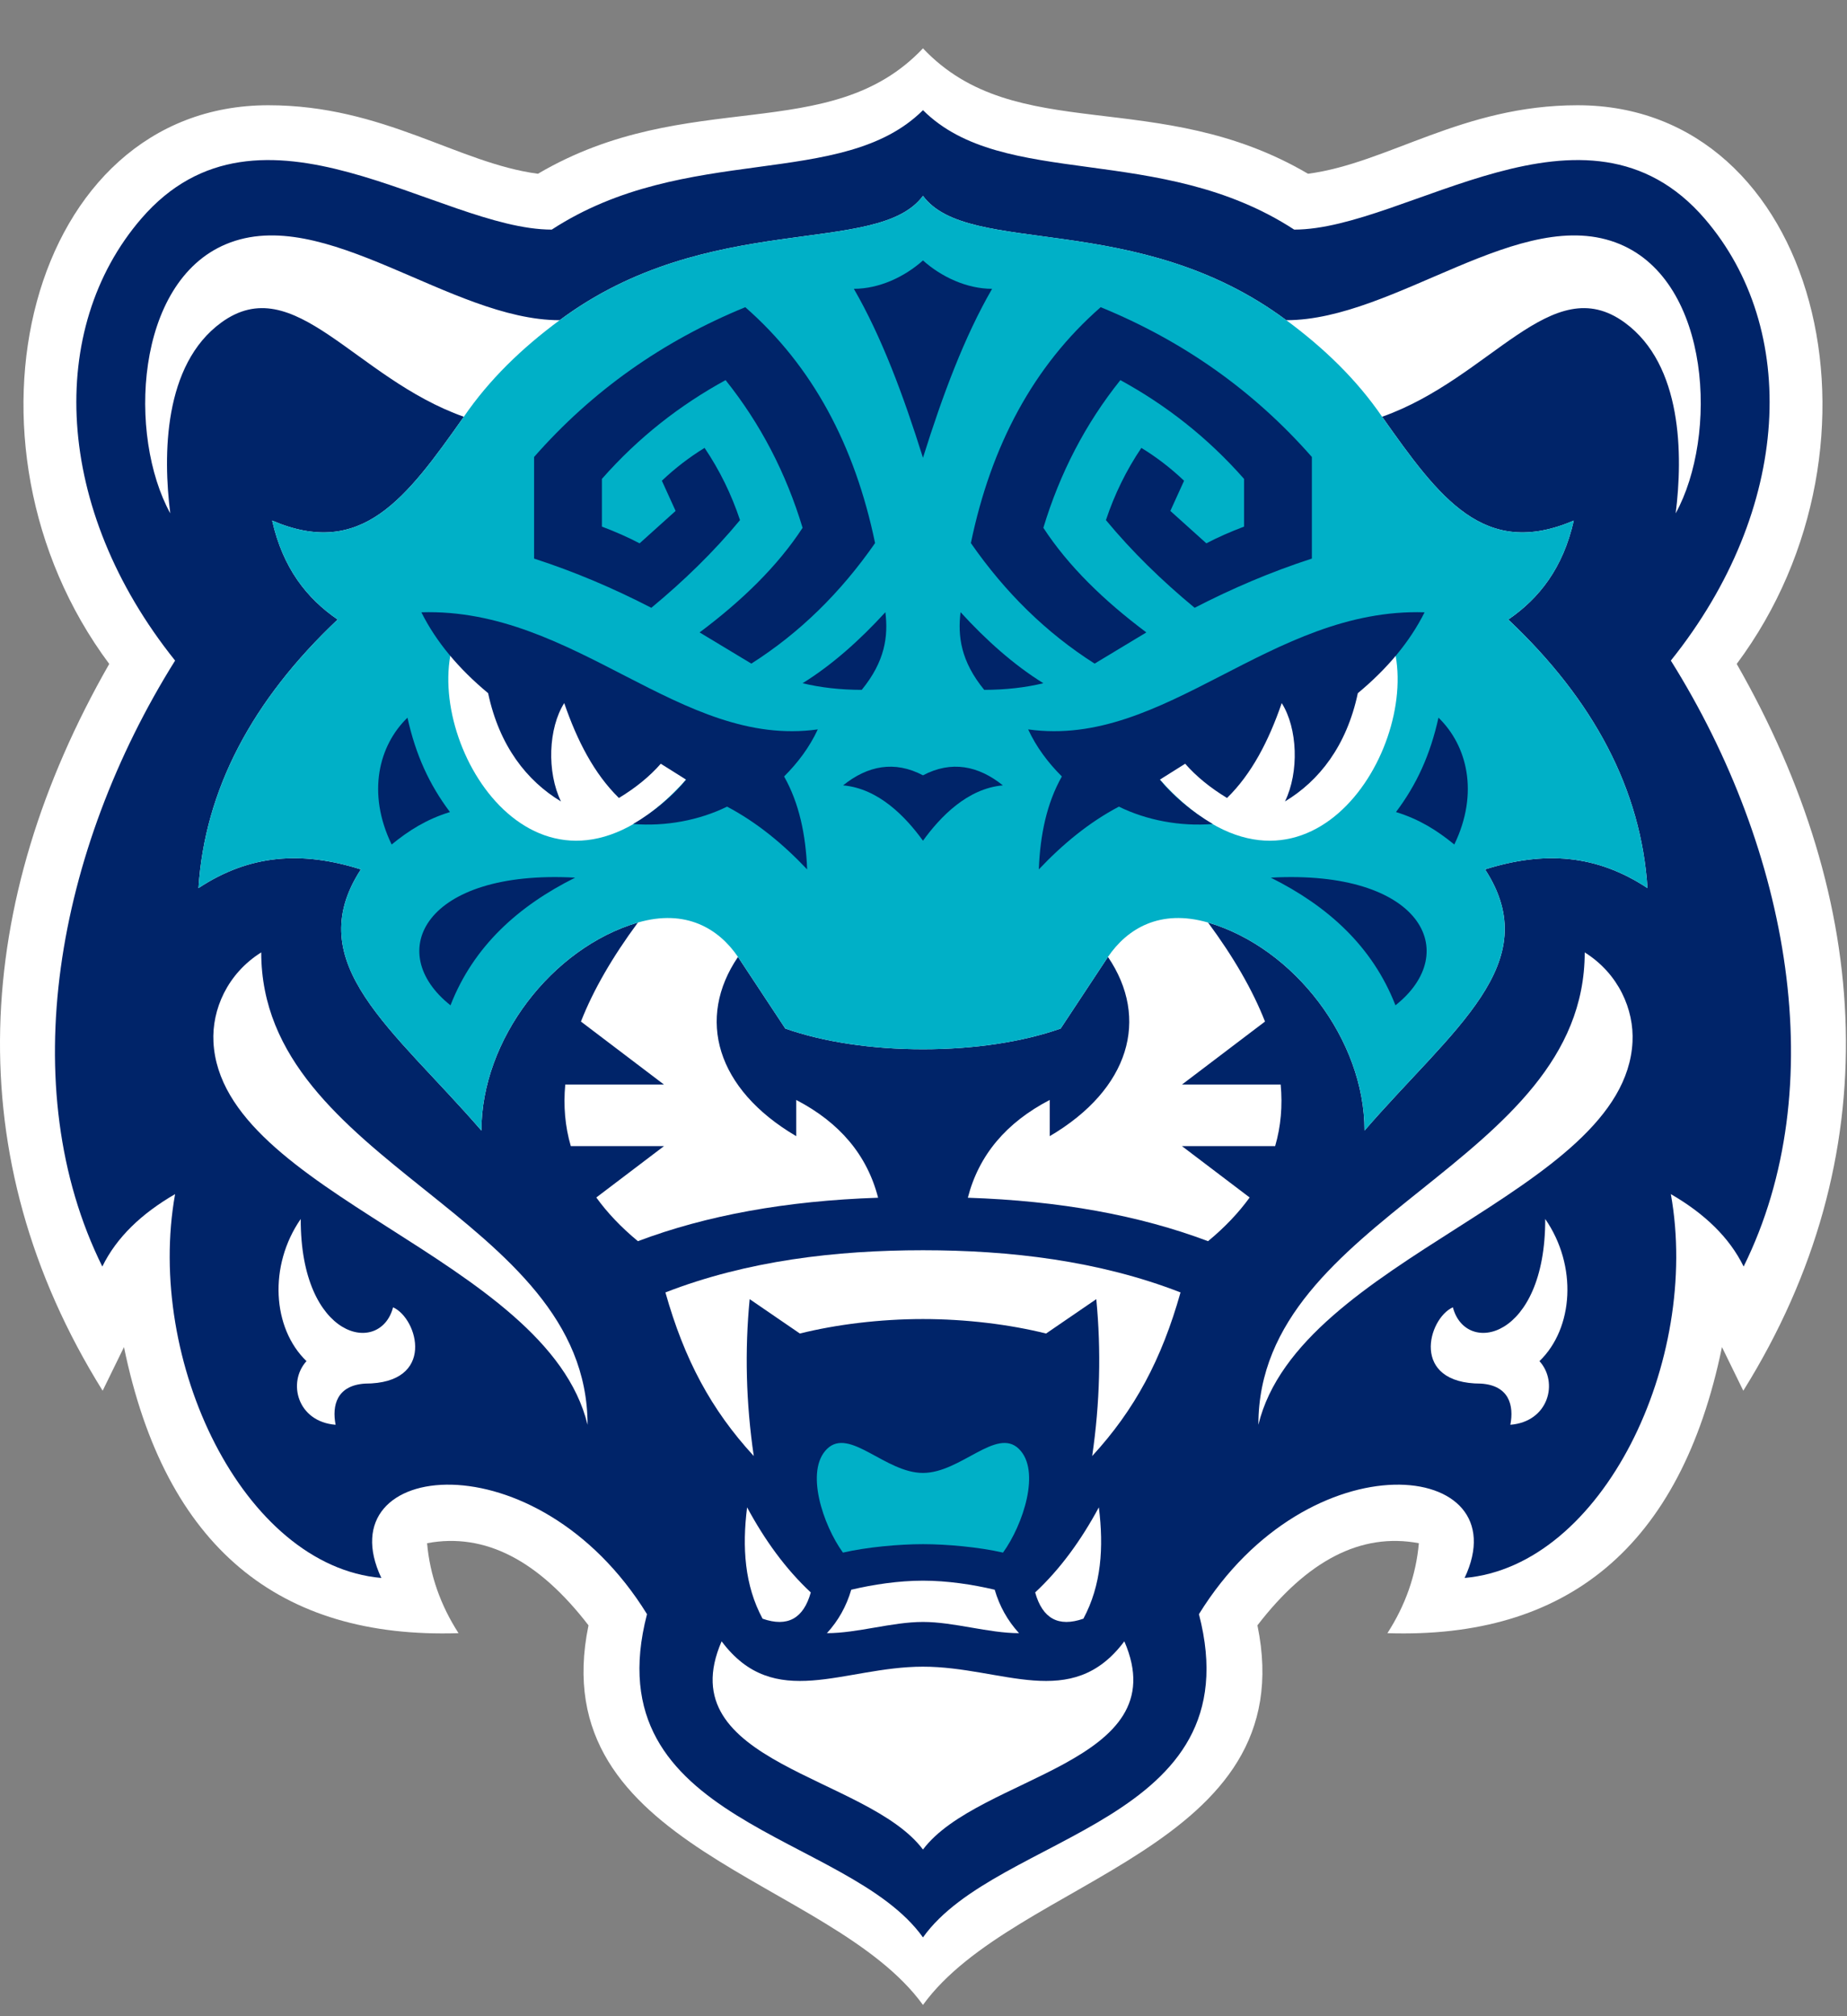 <svg width="382" height="417" viewBox="0 0 382 417" fill="none" xmlns="http://www.w3.org/2000/svg">
<rect x="0" y="0" width="382" height="417" fill="#808080" stroke="none"/>
<g clip-path="url(#clip0_4_917)">
<path d="M359.19 137.329C393.301 91.568 375.984 21.769 326.285 21.769C302.447 21.769 287.036 33.771 270.522 35.94C239.514 17.718 210.095 30.328 190.891 10C171.687 30.328 142.267 17.717 111.259 35.94C94.746 33.771 79.335 21.769 55.495 21.769C5.799 21.769 -11.518 91.568 22.593 137.329C-5.496 186.438 -9.01 239.143 21.23 287.66L25.641 278.632C34.195 320.187 57.856 339.013 94.833 337.807C91.123 332.049 88.922 325.856 88.329 319.199C100.336 316.942 111.44 322.824 121.715 336.186C112.15 382.561 171.821 388.352 190.891 414.703C209.96 388.352 269.631 382.561 260.065 336.186C270.341 322.824 281.447 316.942 293.452 319.199C292.86 325.855 290.659 332.049 286.948 337.807C323.925 339.013 347.588 320.188 356.141 278.632L360.551 287.66C390.792 239.143 387.278 186.438 359.19 137.329Z" fill="white"/>
<path d="M345.567 136.637C370.765 105.178 372.109 67.949 352.592 45.257C328.004 16.671 290.871 47.493 267.668 47.493C239.887 29.404 207.511 39.325 190.891 22.788C174.271 39.325 141.895 29.404 114.114 47.493C90.912 47.493 53.778 16.671 29.19 45.257C9.673 67.949 11.017 105.178 36.215 136.637C11.606 175.942 2.806 224.906 21.161 261.971C24.106 255.946 29.258 251.019 36.215 246.991C30.026 281.437 50.266 323.889 78.869 326.385C67.327 301.917 110.983 296.924 133.815 333.876C122.525 377.319 175.465 379.066 190.891 400.738C206.316 379.066 259.256 377.318 247.967 333.876C270.799 296.924 314.455 301.917 302.913 326.385C331.516 323.889 351.756 281.437 345.567 246.991C352.524 251.019 357.676 255.945 360.621 261.971C378.976 224.906 370.176 175.942 345.567 136.637Z" fill="#002469"/>
<path d="M335.029 50.501C314.706 42.011 288.612 66.23 266.032 66.23C235.17 43.261 200.304 53.248 190.891 40.514C181.479 53.248 146.612 43.261 115.751 66.23C93.17 66.23 67.077 42.011 46.754 50.501C27.877 58.386 26.431 90.198 35.212 106.176C33.707 94.192 33.783 75.467 45.749 66.728C60.898 55.667 73.348 78.214 95.93 86.203C84.01 103.102 74.822 115.614 56.287 107.675C58.504 117.508 63.448 123.774 69.837 128.148C52.143 144.854 42.362 163.33 41.045 183.699C51.583 176.746 62.348 175.952 74.635 179.83C61.964 199.304 81.315 212.749 99.568 233.855C99.568 215.033 114.115 196.059 131.933 190.815C126.696 197.901 122.723 204.738 120.152 211.3L137.328 224.333H116.909C116.501 228.733 116.862 232.981 118.055 237.066H137.328L123.328 247.69C125.586 250.822 128.437 253.838 131.933 256.728C146.096 251.383 162.643 248.369 181.612 247.74C179.342 238.911 173.661 232.19 164.676 227.516V235.006C148.117 225.269 143.977 210.663 152.633 197.931L162.418 212.749C170.321 215.532 180.338 217.03 190.89 217.03C201.444 217.03 211.461 215.532 219.363 212.749L229.149 197.931C237.805 210.664 233.665 225.269 217.106 235.006L217.105 227.516C208.12 232.19 202.44 238.91 200.17 247.74C219.139 248.369 235.686 251.382 249.848 256.728C253.344 253.839 256.195 250.822 258.454 247.69L244.454 237.066H263.727C264.919 232.981 265.28 228.733 264.872 224.333H244.454L261.63 211.3C259.059 204.738 255.086 197.901 249.848 190.815C267.667 196.059 282.213 215.033 282.213 233.855C300.467 212.749 319.817 199.304 307.147 179.83C319.432 175.952 330.199 176.745 340.736 183.699C339.42 163.33 329.639 144.854 311.945 128.148C318.333 123.774 323.277 117.508 325.493 107.675C306.96 115.614 297.772 103.102 285.852 86.203C308.432 78.214 320.884 55.667 336.032 66.728C347.998 75.467 348.074 94.193 346.569 106.176C355.35 90.198 353.905 58.386 335.028 50.501H335.029Z" fill="white"/>
<path d="M340.737 183.699C339.421 163.33 329.639 144.854 311.946 128.148C318.334 123.773 323.278 117.508 325.494 107.675C306.96 115.613 297.772 103.102 285.853 86.204C280.595 78.517 273.835 71.991 266.031 66.229C235.17 43.259 200.303 53.246 190.89 40.513C181.476 53.246 146.612 43.259 115.751 66.229C107.946 71.991 101.185 78.517 95.929 86.204C84.007 103.102 74.821 115.613 56.287 107.675C58.504 117.508 63.447 123.773 69.836 128.148C52.142 144.854 42.361 163.33 41.045 183.699C51.582 176.744 62.347 175.953 74.635 179.829C61.963 199.303 81.314 212.748 99.568 233.853C99.568 215.032 114.114 196.057 131.933 190.815C141.896 187.944 148.661 192.1 152.633 197.929L162.418 212.748C170.321 215.532 180.338 217.029 190.89 217.029C201.444 217.029 211.459 215.532 219.363 212.748L229.149 197.929C233.12 192.099 239.886 187.944 249.847 190.815C267.667 196.057 282.214 215.032 282.214 233.853C300.466 212.748 319.817 199.303 307.147 179.829C319.432 175.953 330.199 176.744 340.736 183.699H340.737Z" fill="#00B0C7"/>
<path d="M93.172 207.938C97.945 195.687 107.231 187.382 118.954 181.533C87.824 179.83 79.276 196.936 93.172 207.938Z" fill="#002469"/>
<path d="M157.714 334.812C162.879 336.621 166.185 334.776 167.687 329.381C162.482 324.532 158.173 318.563 154.516 311.78C153.477 320.06 153.994 327.896 157.714 334.811V334.812Z" fill="white"/>
<path d="M84.274 148.443C85.981 156.15 88.779 162.271 93.062 167.963C88.182 169.472 84.534 171.792 81.001 174.68C75.832 163.985 78.364 154.168 84.275 148.443H84.274Z" fill="#002469"/>
<path d="M288.455 134.658C293.268 156.355 268.784 193.528 239.887 161.258C253.931 149.281 269.576 139.626 288.455 134.658Z" fill="white"/>
<path d="M183.117 126.625C177.848 132.393 172.101 137.534 165.993 141.318C169.657 142.211 173.835 142.691 178.225 142.691C183.06 136.786 183.725 131.597 183.117 126.625Z" fill="#002469"/>
<path d="M54.029 196.994C54.029 240.874 121.521 251.324 121.521 294.703C113.11 260.062 45.76 246.938 44.146 215.526C43.801 208.837 47.008 201.397 54.029 196.994Z" fill="white"/>
<path d="M155.393 137.261C165.364 130.923 173.868 122.577 180.985 112.331C176.792 92.097 168.02 75.685 154.138 63.54C137.073 70.528 122.489 80.823 110.459 94.524V115.537C118.912 118.274 126.964 121.721 134.708 125.718C141.468 120.123 147.643 114.118 153.052 107.581C151.276 102.245 148.839 97.262 145.723 92.643C142.572 94.571 139.63 96.835 136.889 99.436L139.73 105.679L132.284 112.383C129.906 111.134 127.292 109.988 124.487 108.925V99.053C132.087 90.417 140.688 83.756 150.066 78.625C157.276 87.633 162.565 97.828 165.993 109.174C160.814 117.112 153.474 124.233 144.693 130.81L155.393 137.262L155.393 137.261Z" fill="#002469"/>
<path d="M232.536 339.493C221.622 354.099 207.321 344.737 190.891 344.737C174.462 344.737 160.16 354.099 149.246 339.493C138.217 364.856 179.354 367.207 190.891 382.561C202.428 367.207 243.566 364.856 232.536 339.493Z" fill="white"/>
<path d="M244.159 267.327C227.267 260.753 208.825 258.6 190.891 258.6C172.956 258.6 154.515 260.753 137.623 267.327C141.531 281.194 147.067 291.565 155.895 301.169C154.286 290.185 154.018 279.362 155.047 268.716L165.43 275.828C172.957 273.955 181.989 272.832 190.891 272.832C199.794 272.832 208.826 273.955 216.353 275.828L226.736 268.716C227.764 279.362 227.496 290.185 225.887 301.169C234.715 291.565 240.251 281.194 244.159 267.327Z" fill="white"/>
<path d="M224.068 334.812C218.903 336.621 215.597 334.776 214.095 329.381C219.3 324.532 223.609 318.563 227.267 311.78C228.306 320.06 227.788 327.896 224.068 334.811V334.812Z" fill="white"/>
<path d="M205.726 328.82C201.169 327.741 195.929 326.948 190.892 326.948C185.853 326.948 180.613 327.741 176.056 328.82C175.06 332.232 173.383 335.228 171.022 337.808C177.332 337.808 184.478 335.485 190.892 335.485C197.304 335.485 204.45 337.808 210.76 337.808C208.399 335.228 206.722 332.232 205.726 328.82H205.726Z" fill="white"/>
<path d="M210.708 299.671C206.067 295.176 198.673 304.664 190.891 304.664C183.109 304.664 175.716 295.176 171.074 299.671C166.433 304.166 170.196 315.401 174.336 321.143C179.228 320.019 185.877 319.395 190.891 319.395C195.905 319.395 202.553 320.019 207.446 321.143C211.586 315.401 215.349 304.166 210.708 299.671Z" fill="#00B0C7"/>
<path d="M212.644 150.868C214.36 154.562 216.757 157.753 219.615 160.605C216.488 166.142 215.127 172.679 214.848 179.83C219.811 174.584 225.237 170.103 231.408 166.847C237.132 169.654 244.02 170.978 250.844 170.436C246.456 167.938 242.212 164.197 239.887 161.259L245.119 157.972C247.414 160.592 250.304 162.951 253.778 165.055C258.883 160.064 262.405 153.232 265.088 145.429C268.378 150.613 268.718 159.697 265.761 165.771C272.831 161.518 278.521 154.274 280.828 143.378C286.915 138.326 291.57 132.77 294.634 126.65C262.771 125.651 241.049 154.863 212.644 150.868V150.868Z" fill="#002469"/>
<path d="M93.327 134.658C88.514 156.355 112.998 193.528 141.895 161.258C127.851 149.281 112.206 139.626 93.327 134.658Z" fill="white"/>
<path d="M169.138 150.868C140.734 154.863 119.012 125.65 87.148 126.649C90.213 132.769 94.869 138.325 100.955 143.377C103.262 154.273 108.953 161.517 116.022 165.771C113.066 159.696 113.406 150.612 116.694 145.428C119.379 153.232 122.901 160.064 128.005 165.055C131.479 162.95 134.37 160.592 136.664 157.972L141.896 161.258C139.571 164.197 135.327 167.937 130.939 170.436C137.763 170.977 144.651 169.653 150.375 166.847C156.546 170.102 161.972 174.584 166.935 179.829C166.656 172.678 165.295 166.141 162.168 160.605C165.025 157.753 167.422 154.562 169.138 150.867V150.868Z" fill="#002469"/>
<path d="M198.665 126.625C203.934 132.393 209.681 137.534 215.789 141.318C212.125 142.211 207.948 142.691 203.557 142.691C198.722 136.786 198.057 131.597 198.665 126.625Z" fill="#002469"/>
<path d="M190.891 53.871C187.123 57.241 181.863 59.738 176.594 59.738C182.31 69.61 186.831 81.719 190.891 94.692C194.951 81.719 199.473 69.61 205.188 59.738C199.919 59.738 194.659 57.242 190.891 53.871Z" fill="#002469"/>
<path d="M190.891 160.368C185.01 157.265 179.44 158.368 174.369 162.447C181.703 163.093 187.307 168.94 190.891 173.896C194.475 168.94 200.079 163.094 207.414 162.447C202.342 158.368 196.773 157.265 190.891 160.368Z" fill="#002469"/>
<path d="M226.389 137.261C216.419 130.923 207.914 122.577 200.798 112.331C204.991 92.097 213.763 75.685 227.644 63.54C244.71 70.528 259.293 80.823 271.324 94.524V115.537C262.871 118.274 254.819 121.721 247.075 125.718C240.315 120.123 234.14 114.118 228.731 107.581C230.507 102.245 232.944 97.262 236.06 92.643C239.21 94.571 242.153 96.835 244.893 99.436L242.053 105.679L249.499 112.383C251.877 111.134 254.491 109.988 257.296 108.925V99.053C249.696 90.417 241.095 83.756 231.716 78.625C224.507 87.633 219.217 97.828 215.79 109.174C220.968 117.112 228.309 124.233 237.09 130.81L226.39 137.262L226.389 137.261Z" fill="#002469"/>
<path d="M81.294 270.404C78.659 280.516 62.138 277.035 62.197 252.135C55.507 261.802 56.324 274.733 63.388 281.539C59.426 285.89 61.452 294.06 69.41 294.704C68.63 290.701 69.662 286.56 75.496 286.185C90.221 286.185 86.442 272.716 81.295 270.404H81.294Z" fill="white"/>
<path d="M319.586 252.135C319.644 277.034 303.123 280.516 300.489 270.404C295.339 272.716 291.562 286.185 306.286 286.185C312.12 286.558 313.151 290.701 312.373 294.704C320.33 294.06 322.357 285.891 318.394 281.54C325.46 274.732 326.275 261.802 319.586 252.135L319.586 252.135Z" fill="white"/>
<path d="M288.611 207.938C283.837 195.687 274.552 187.382 262.828 181.533C293.959 179.83 302.507 196.936 288.611 207.938Z" fill="#002469"/>
<path d="M297.509 148.443C295.802 156.15 293.003 162.271 288.721 167.963C293.601 169.472 297.249 171.792 300.782 174.68C305.952 163.985 303.419 154.168 297.509 148.443Z" fill="#002469"/>
<path d="M327.753 196.994C327.753 240.874 260.261 251.324 260.261 294.703C268.672 260.062 336.022 246.938 337.637 215.526C337.981 208.837 334.774 201.397 327.753 196.994Z" fill="white"/>
</g>
<defs>
<clipPath id="clip0_4_917">
<rect width="382" height="417" fill="white"/>
</clipPath>
</defs>
</svg>
